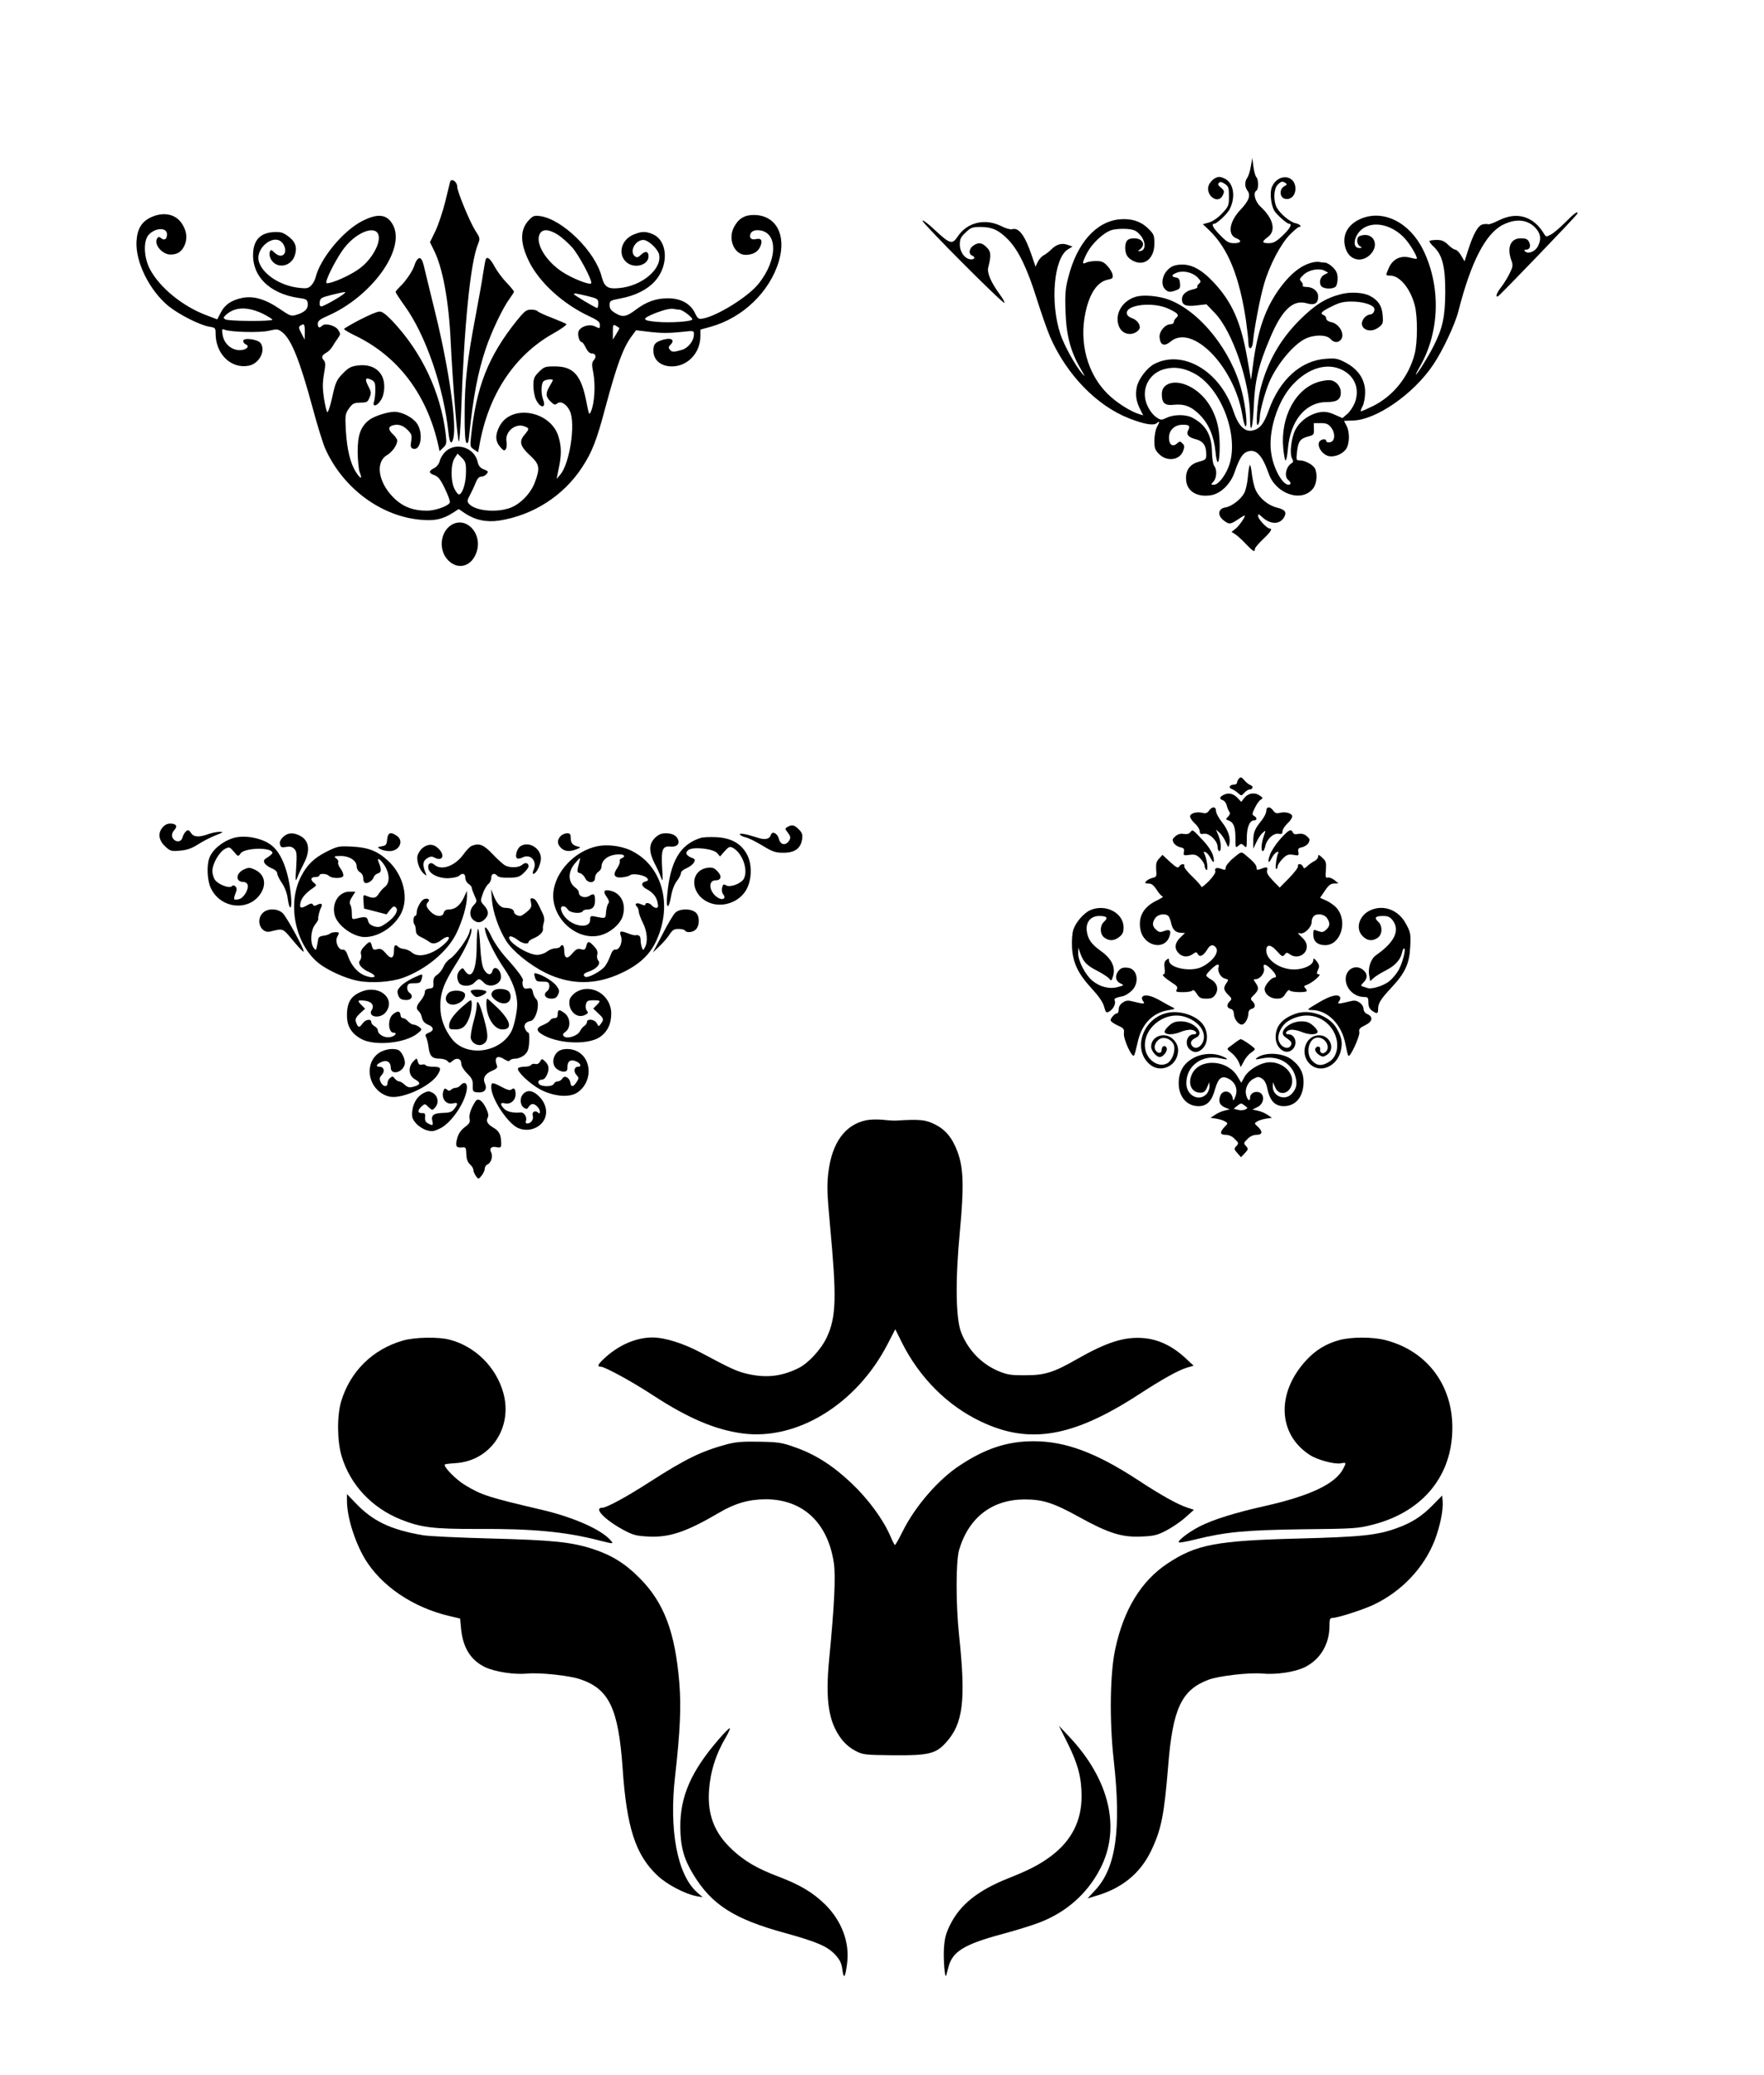 <?xml version="1.0" standalone="no"?>
<!DOCTYPE svg PUBLIC "-//W3C//DTD SVG 20010904//EN"
 "http://www.w3.org/TR/2001/REC-SVG-20010904/DTD/svg10.dtd">
<svg version="1.0" xmlns="http://www.w3.org/2000/svg"
 width="1088pt" height="1280pt" viewBox="0 0 1088 1280"
 preserveAspectRatio="xMidYMid meet">
<g transform="translate(0,1280) scale(0.1,-0.1)"
fill="#000000" stroke="none">
<path d="M7715 11775 c-4 -27 -14 -59 -21 -70 -18 -25 -18 -56 0 -81 22 -29 9
-63 -45 -120 -68 -73 -79 -153 -23 -174 36 -14 29 -30 -14 -30 -32 0 -45 7
-85 48 -45 45 -59 72 -37 72 15 0 80 61 94 89 40 78 24 167 -34 191 -28 12
-37 11 -59 -1 -14 -8 -30 -27 -36 -42 -22 -64 60 -121 87 -61 11 23 10 28 -11
46 -18 14 -21 22 -13 30 8 8 18 6 36 -6 23 -15 26 -23 26 -76 0 -57 -2 -63
-41 -105 -26 -28 -57 -49 -81 -57 l-39 -11 40 -38 c115 -111 185 -282 226
-556 8 -57 15 -119 15 -139 0 -46 24 -41 28 7 7 79 44 274 68 355 33 116 102
248 160 307 26 26 51 47 56 47 21 0 5 18 -21 23 -35 7 -96 59 -117 98 -21 42
-18 115 6 139 22 22 29 24 49 11 11 -7 9 -11 -8 -20 -32 -18 -29 -69 4 -77 35
-9 65 20 65 62 0 88 -109 96 -145 11 -14 -33 -7 -107 14 -146 12 -22 78 -81
91 -81 23 0 7 -30 -40 -74 -39 -37 -56 -46 -85 -46 -43 0 -44 9 -5 38 52 39
34 114 -46 188 -34 32 -47 85 -24 99 13 8 13 68 -1 82 -6 6 -14 35 -18 64 l-7
54 -9 -50z"/>
<path d="M2776 11678 c-2 -7 -15 -62 -30 -123 -15 -60 -42 -141 -60 -179 l-34
-70 23 -47 c55 -107 93 -312 105 -569 12 -253 41 -603 50 -613 4 -4 10 77 14
180 19 538 57 920 103 1034 15 38 15 40 -15 86 -34 53 -112 242 -112 271 0 32
-37 56 -44 30z"/>
<path d="M9655 11429 c-33 -33 -73 -68 -90 -76 -27 -15 -30 -14 -40 2 -65 111
-168 142 -280 86 -33 -17 -63 -27 -67 -24 -5 2 -20 2 -33 -1 -29 -7 -58 -59
-90 -159 l-22 -69 -21 36 c-12 20 -28 36 -36 36 -8 0 -28 14 -44 30 -24 23
-39 30 -70 30 -21 0 -41 -3 -45 -6 -3 -4 9 -21 28 -38 51 -49 70 -123 69 -281
-1 -149 -16 -219 -71 -328 -33 -66 -102 -177 -110 -177 -2 0 10 24 27 53 121
214 127 492 18 715 -84 171 -247 252 -386 192 -83 -36 -118 -106 -92 -184 23
-71 98 -89 151 -37 63 63 16 146 -65 115 -21 -8 -20 -50 2 -63 15 -9 15 -10
-4 -11 -51 0 -30 90 29 125 70 42 175 15 248 -62 35 -36 85 -121 77 -129 -3
-2 -19 1 -38 6 -61 17 -111 -7 -136 -67 -18 -42 -18 -43 10 -43 59 0 124 -78
152 -183 18 -69 18 -228 -1 -302 -37 -139 -131 -257 -257 -320 -39 -19 -73
-34 -75 -32 -2 2 3 17 12 33 8 16 15 54 15 85 0 77 -42 141 -120 182 -49 26
-63 28 -121 24 -155 -10 -287 -129 -354 -319 -30 -84 -55 -114 -101 -124 -49
-9 -87 31 -118 124 -81 243 -310 378 -486 287 -45 -23 -98 -93 -108 -141 -11
-49 -4 -92 22 -142 l17 -34 -23 7 c-57 17 -145 74 -197 126 -124 123 -176 315
-136 501 25 119 74 191 139 203 28 6 32 10 28 31 -2 13 -17 38 -32 54 -22 24
-36 30 -70 30 -23 0 -50 -5 -61 -10 -26 -14 -25 -1 5 58 30 59 100 125 150
142 21 7 63 10 94 8 47 -4 60 -10 84 -37 35 -39 37 -94 3 -99 -19 -3 -19 -2
-2 11 35 29 13 67 -38 67 -40 0 -55 -16 -55 -60 1 -39 14 -61 47 -78 70 -38
133 12 133 105 0 51 -3 59 -38 93 -45 45 -105 64 -178 57 -145 -15 -262 -148
-315 -358 -18 -69 -21 -103 -17 -213 5 -147 32 -248 95 -354 26 -45 28 -51 8
-27 -43 50 -112 176 -134 242 -66 197 -41 472 46 525 l28 17 -28 10 c-37 14
-70 5 -102 -27 -14 -14 -36 -31 -48 -37 -12 -6 -28 -24 -36 -40 l-14 -30 -22
65 c-43 128 -81 179 -123 166 -9 -3 -39 5 -66 19 -100 50 -211 24 -269 -64
-34 -51 -47 -47 -142 41 -41 39 -75 64 -75 56 0 -16 497 -515 505 -506 3 3
-10 27 -30 54 -53 73 -78 131 -70 163 19 75 18 99 -9 125 -29 30 -52 33 -84
10 -25 -17 -29 -52 -7 -60 22 -9 18 -24 -5 -24 -36 0 -70 44 -70 91 0 35 6 47
36 75 31 30 42 34 90 34 73 0 115 -19 173 -79 63 -65 118 -179 176 -366 26
-82 62 -186 81 -231 101 -233 288 -427 489 -505 92 -36 150 -46 170 -29 19 16
19 10 0 -26 -8 -16 -15 -53 -15 -82 0 -46 4 -58 29 -83 49 -49 129 -38 149 21
9 24 8 33 -5 45 -14 14 -17 14 -33 0 -27 -25 -50 -9 -50 35 0 47 35 80 85 80
39 0 47 -7 35 -31 -16 -28 -2 -46 44 -58 47 -12 66 -39 66 -94 0 -30 -3 -34
-45 -45 -53 -14 -80 -48 -80 -102 0 -76 62 -119 153 -105 60 9 121 68 146 140
30 87 50 119 79 129 54 19 91 -19 132 -135 44 -127 205 -181 274 -92 23 28 28
91 11 124 -13 23 -61 49 -93 49 -22 0 -23 2 -17 55 7 63 20 80 70 93 32 8 35
11 34 45 l-1 37 43 0 c34 0 47 -5 64 -27 28 -36 24 -87 -7 -91 -13 -2 -23 1
-23 7 0 20 -39 11 -45 -9 -9 -27 18 -68 52 -81 34 -13 87 5 113 38 24 31 27
105 5 147 -8 15 -15 29 -15 30 0 0 24 1 53 2 143 2 374 162 496 343 58 85 136
251 156 331 78 306 168 480 276 534 85 42 160 31 208 -30 25 -32 27 -64 6
-104 -17 -32 -60 -49 -78 -31 -8 8 -7 11 6 11 23 0 31 23 17 49 -8 16 -20 21
-50 21 -63 0 -87 -56 -58 -137 11 -29 9 -39 -11 -80 -13 -26 -36 -64 -52 -84
-28 -36 -38 -64 -20 -57 11 4 485 497 489 509 9 23 -19 3 -73 -52z m-2294
-930 c174 -88 290 -404 214 -585 -24 -57 -63 -104 -87 -104 -20 0 -21 1 -3 20
20 23 22 74 4 96 -7 9 -13 46 -14 87 -1 103 -39 169 -122 211 -41 21 -113 20
-157 -1 -32 -15 -36 -15 -61 1 -32 21 -63 70 -71 114 -16 85 35 165 121 186
57 15 115 7 176 -25z m916 20 c80 -39 111 -119 79 -204 -10 -24 -31 -56 -47
-69 l-29 -25 -43 19 c-49 23 -80 25 -128 9 -52 -18 -97 -56 -120 -101 -25 -50
-36 -146 -20 -176 9 -16 8 -23 -2 -29 -35 -20 -48 -82 -22 -103 19 -15 19 -30
2 -30 -37 0 -92 99 -106 192 -22 133 37 322 131 424 95 103 211 139 305 93z"/>
<path d="M7189 10421 c-16 -13 -23 -29 -23 -54 0 -53 19 -70 72 -64 66 7 109
-9 162 -62 55 -55 88 -133 97 -228 3 -35 9 -63 14 -63 12 0 16 108 7 185 -11
93 -54 181 -117 237 -73 66 -165 87 -212 49z"/>
<path d="M8138 10446 c-146 -40 -242 -217 -223 -413 4 -40 10 -73 14 -73 5 0
11 30 14 68 15 178 109 292 241 292 63 0 86 16 86 60 0 34 -27 68 -60 74 -14
3 -46 -1 -72 -8z"/>
<path d="M934 11461 c-60 -27 -87 -72 -92 -148 -8 -127 79 -303 196 -400 65
-53 194 -118 252 -128 38 -6 40 -8 40 -43 0 -126 95 -218 203 -198 66 12 108
93 74 140 -18 24 -107 35 -107 13 0 -8 7 -17 15 -21 29 -11 4 -36 -36 -36 -52
0 -97 40 -106 94 -6 36 -4 39 13 32 39 -15 220 -19 273 -6 48 11 55 11 79 -7
58 -42 111 -175 192 -475 27 -101 61 -210 75 -243 110 -248 350 -425 601 -442
78 -6 126 5 186 43 l37 24 37 -25 c64 -43 133 -58 214 -46 208 33 395 152 510
328 61 93 90 165 144 370 72 267 110 370 164 442 l25 34 66 -8 c89 -11 133
-11 219 -2 71 8 72 8 72 -15 0 -41 -36 -86 -77 -97 -50 -14 -58 -14 -72 3 -9
11 -8 17 4 29 34 34 -1 49 -62 26 -34 -13 -43 -26 -43 -62 0 -58 46 -97 114
-97 97 0 175 82 176 186 l0 41 62 17 c199 55 366 216 422 405 48 164 -18 285
-156 285 -56 0 -94 -23 -121 -75 -40 -75 3 -173 74 -171 45 1 75 19 89 53 15
36 5 52 -28 44 -30 -7 -45 11 -31 37 6 11 21 18 40 18 127 0 131 -177 7 -331
-64 -80 -254 -198 -343 -214 -27 -5 -32 -1 -50 37 -28 56 -87 88 -165 88 -74
0 -133 -21 -198 -70 -59 -45 -83 -49 -129 -20 -25 15 -33 27 -33 48 0 27 3 29
67 41 90 17 163 53 211 105 89 97 82 252 -13 292 -45 19 -71 17 -122 -5 -75
-34 -94 -125 -36 -171 50 -39 133 -14 133 39 0 31 -19 35 -45 11 -20 -19 -27
-21 -40 -10 -34 29 3 100 53 100 30 0 89 -55 97 -89 20 -90 -106 -196 -247
-208 -70 -7 -90 7 -107 70 -39 156 -243 356 -380 374 -36 5 -44 2 -70 -26 -55
-59 -54 -141 3 -256 64 -128 209 -261 371 -336 53 -25 65 -35 65 -54 0 -22 -1
-23 -29 -9 -33 17 -85 3 -101 -26 -11 -20 2 -70 18 -70 5 0 16 -16 25 -35 11
-22 24 -35 36 -35 25 0 32 -21 13 -42 -12 -15 -13 -27 -2 -82 13 -71 7 -181
-14 -231 -12 -29 -13 -27 -30 60 -32 163 -80 215 -194 215 -59 0 -66 -2 -98
-34 -30 -30 -34 -40 -34 -86 0 -29 7 -67 16 -85 26 -55 65 -55 44 0 -14 36
-13 98 2 113 11 11 58 17 58 7 0 -2 -9 -19 -20 -37 -26 -44 -25 -64 5 -94 21
-21 29 -24 41 -13 22 18 58 -2 79 -47 36 -77 -1 -323 -59 -391 l-23 -27 13 64
c18 84 17 135 -1 196 -48 161 -294 204 -365 63 -27 -52 -25 -92 5 -126 21 -24
26 -26 35 -13 5 8 7 29 4 46 -11 61 54 116 111 94 31 -12 31 -15 -1 -53 -34
-41 -26 -70 37 -128 57 -53 61 -76 28 -164 -26 -70 -92 -137 -156 -159 -88
-30 -215 -16 -251 27 -12 14 -11 22 7 54 11 21 27 55 35 76 10 25 21 37 34 37
11 0 25 7 32 15 14 17 15 17 -21 32 -17 7 -28 22 -32 40 -18 93 -136 131 -202
65 -14 -14 -29 -39 -33 -56 -5 -19 -19 -36 -35 -44 -35 -17 -34 -31 3 -43 23
-9 37 -26 65 -85 20 -41 33 -79 29 -85 -13 -22 -90 -49 -140 -49 -89 0 -153
25 -211 85 -91 93 -108 215 -37 257 34 20 64 63 64 91 0 7 -11 24 -25 37 -29
27 -32 45 -9 54 34 13 67 5 96 -24 27 -27 30 -35 24 -71 -5 -31 -3 -41 10 -46
49 -19 68 95 25 156 -27 37 -90 70 -137 71 -44 0 -127 -27 -158 -51 -52 -41
-71 -94 -70 -199 1 -52 6 -108 13 -124 17 -43 6 -43 -23 1 -35 53 -56 141 -63
258 -5 94 -4 102 19 135 19 28 31 35 59 36 54 1 56 2 69 34 11 26 9 35 -9 69
-23 45 -17 56 20 38 21 -11 24 -20 24 -62 0 -28 -4 -60 -8 -72 -13 -36 20 -29
43 10 13 21 20 50 20 84 0 90 -69 143 -168 128 -38 -5 -55 -15 -89 -50 -37
-39 -44 -53 -64 -145 -12 -55 -26 -97 -31 -92 -4 4 -13 43 -20 86 -9 61 -9 93
0 148 11 60 10 73 -2 87 -16 18 -11 30 19 47 11 6 26 22 35 36 8 14 23 37 34
52 17 24 17 28 2 51 -18 28 -81 44 -99 26 -17 -17 -27 -13 -27 12 0 17 12 27
57 47 272 117 485 410 408 560 -36 70 -95 77 -196 24 -117 -62 -256 -232 -283
-347 -4 -15 -16 -37 -27 -48 -18 -18 -28 -20 -78 -14 -110 13 -214 79 -242
154 -34 88 97 192 147 117 35 -55 -5 -99 -52 -55 -22 21 -24 21 -30 4 -4 -10
-1 -30 7 -44 36 -64 129 -46 149 29 14 51 -1 84 -50 118 -29 20 -44 23 -88 20
-73 -6 -113 -45 -120 -117 -14 -149 96 -262 281 -289 46 -6 52 -10 55 -33 4
-33 -18 -55 -67 -70 -36 -11 -40 -9 -105 35 -89 61 -163 83 -234 68 -66 -14
-107 -42 -132 -93 l-20 -39 -68 26 c-147 55 -289 172 -348 285 -38 74 -41 175
-6 212 42 44 112 45 112 2 0 -30 -16 -41 -36 -24 -13 10 -17 10 -25 -2 -22
-35 31 -99 82 -99 41 0 66 15 84 50 21 41 19 86 -7 131 -37 67 -114 86 -194
50z m1397 -102 c25 -47 -35 -160 -117 -218 -46 -33 -129 -73 -177 -85 -26 -6
-28 -5 -22 16 14 44 66 141 102 190 70 97 186 149 214 97z m1110 -7 c24 -16
64 -51 88 -78 44 -50 128 -210 117 -222 -12 -11 -120 32 -181 73 -100 67 -163
173 -137 230 16 34 56 33 113 -3z m-1316 -361 c-19 -19 -129 -81 -143 -81 -9
0 -12 9 -10 27 3 24 10 28 73 44 87 21 91 21 80 10z m1498 -17 c63 -16 67 -18
67 -45 0 -16 -3 -29 -7 -29 -9 0 -143 80 -143 85 0 8 11 6 83 -11z m-2000
-110 c31 -16 57 -32 57 -36 0 -11 -272 -10 -290 2 -13 8 -13 11 0 24 54 54
136 57 233 10z m2567 26 c19 0 80 -46 80 -60 0 -13 -135 -23 -220 -15 -93 8
-94 19 -7 54 57 22 95 30 115 25 8 -2 22 -4 32 -4z m-2310 -137 l-1 -48 -20
39 c-17 31 -18 40 -7 47 24 16 28 10 28 -38z m1940 22 c0 -3 -9 -19 -20 -37
l-20 -33 0 48 c0 45 1 47 20 37 11 -6 20 -13 20 -15z m-946 -893 c-1 -66 -23
-132 -44 -132 -5 0 -17 15 -26 33 -25 46 -25 154 0 191 l18 28 27 -26 c23 -24
26 -34 25 -94z"/>
<path d="M2573 11198 c-6 -7 -14 -24 -18 -38 -10 -32 -55 -98 -89 -129 -14
-14 -26 -28 -26 -32 0 -4 25 -43 56 -86 129 -178 241 -502 270 -782 7 -65 19
-78 30 -35 22 89 -27 429 -110 769 -30 121 -60 247 -68 279 -13 61 -27 77 -45
54z"/>
<path d="M2997 11203 c-3 -4 -10 -44 -17 -88 -6 -44 -27 -159 -45 -255 -53
-279 -69 -417 -69 -607 -1 -118 3 -176 11 -184 8 -8 13 3 17 47 25 238 53 386
101 530 36 108 107 257 149 313 14 19 26 38 26 42 0 4 -21 30 -47 57 -26 27
-58 71 -72 97 -25 47 -44 64 -54 48z"/>
<path d="M8095 11181 c-67 -16 -129 -64 -192 -146 -95 -125 -146 -268 -174
-480 l-13 -99 -23 133 c-39 224 -94 349 -209 471 -77 82 -143 115 -213 107
-34 -4 -52 -13 -73 -36 -32 -36 -38 -90 -12 -115 18 -19 33 -20 69 -6 22 8 26
15 23 42 -2 25 -8 34 -25 36 -32 5 -28 18 8 31 41 14 97 0 127 -32 20 -21 21
-25 7 -37 -8 -7 -13 -16 -10 -20 3 -5 -9 -11 -27 -15 -42 -9 -68 -32 -68 -60
0 -37 22 -47 90 -39 l61 7 52 -54 c109 -113 217 -430 217 -636 0 -125 17 -80
23 60 6 156 29 255 101 423 73 174 142 238 226 213 48 -14 70 -1 70 42 0 33
-32 59 -73 59 -15 0 -26 4 -22 9 3 5 -1 16 -9 24 -13 13 -11 18 13 41 33 32
97 44 131 26 l22 -12 -23 -12 c-27 -13 -36 -50 -19 -72 15 -17 71 -19 88 -2 7
7 12 29 12 51 0 29 -7 46 -29 68 -16 16 -38 29 -49 29 -11 0 -26 2 -34 4 -7 2
-26 1 -43 -3z"/>
<path d="M8273 10986 c-96 -24 -163 -66 -258 -161 -118 -118 -196 -254 -240
-421 -20 -73 -32 -246 -16 -224 6 8 11 29 11 45 0 38 32 155 59 219 47 108
146 228 219 265 55 28 132 28 157 1 20 -23 45 -26 63 -8 31 31 -5 101 -58 111
-18 4 -30 13 -30 22 0 9 -7 18 -15 21 -26 10 -16 22 47 53 49 25 74 31 125 31
62 0 124 -17 137 -38 10 -16 -5 -42 -24 -42 -9 0 -24 -8 -33 -18 -52 -58 24
-110 88 -60 25 19 27 26 23 75 -5 57 -28 92 -79 118 -39 21 -118 26 -176 11z"/>
<path d="M7011 10971 c-76 -20 -126 -86 -117 -156 6 -46 35 -75 76 -75 28 0
60 22 60 41 0 23 -21 48 -50 57 -20 8 -30 18 -30 32 0 52 164 69 256 26 60
-28 69 -39 49 -56 -8 -7 -15 -19 -15 -26 0 -8 -9 -14 -20 -14 -34 0 -72 -45
-68 -82 5 -48 29 -57 68 -25 133 112 391 -152 442 -450 6 -40 16 -73 21 -73
13 0 -1 130 -24 217 -63 248 -255 490 -448 564 -61 23 -152 32 -200 20z"/>
<path d="M3188 10823 c-177 -221 -251 -409 -283 -719 -6 -57 -5 -62 19 -77
l25 -17 7 38 c54 315 215 560 458 696 48 27 83 52 79 57 -4 4 -45 21 -90 39
-46 17 -85 36 -88 41 -4 5 -21 9 -39 9 -30 0 -41 -9 -88 -67z"/>
<path d="M2220 10828 c-52 -27 -96 -53 -98 -57 -1 -4 26 -20 60 -37 272 -128
453 -367 523 -688 l6 -29 23 22 c20 19 22 26 15 84 -31 258 -148 505 -327 695
-43 45 -66 62 -83 60 -13 0 -67 -23 -119 -50z"/>
<path d="M7708 9930 c-4 -8 -9 -43 -12 -78 -3 -34 -13 -76 -21 -92 -21 -40
-78 -84 -117 -90 -45 -7 -51 -48 -12 -79 34 -27 43 -26 88 4 20 14 39 25 42
25 11 0 -32 -63 -55 -81 l-25 -20 25 -16 c13 -9 43 -36 65 -60 44 -46 54 -51
54 -29 0 7 23 34 50 60 47 44 61 66 41 66 -17 0 -71 58 -71 76 0 16 2 15 23
-4 52 -49 112 -49 138 -1 16 31 5 45 -45 58 -54 13 -107 57 -131 107 -9 20
-20 66 -24 102 -4 37 -10 60 -13 52z"/>
<path d="M2784 9562 c-71 -45 -80 -158 -19 -219 63 -63 149 -35 176 57 34 113
-68 217 -157 162z"/>
<path d="M7643 7999 c-7 -7 -13 -19 -13 -26 0 -7 -9 -13 -19 -13 -27 0 -37
-19 -14 -27 10 -3 27 -14 39 -25 20 -18 21 -18 39 2 10 11 24 20 31 20 21 0
27 20 7 27 -10 3 -27 17 -38 30 -16 19 -22 22 -32 12z"/>
<path d="M7554 7900 c-31 -12 -37 -28 -14 -35 11 -3 23 -18 26 -33 4 -15 11
-32 16 -39 7 -8 4 -18 -7 -30 -16 -16 -16 -17 3 -24 31 -12 42 -41 42 -110 0
-59 1 -61 18 -46 17 15 19 15 35 0 16 -16 17 -13 17 48 0 67 18 109 46 109 18
0 18 17 -1 27 -13 8 -13 14 5 50 11 23 27 46 37 51 14 8 13 12 -9 26 -32 21
-72 13 -95 -18 l-17 -22 -21 22 c-24 27 -53 35 -81 24z"/>
<path d="M7457 7800 c-11 -16 -21 -19 -41 -14 -36 9 -76 -3 -76 -22 0 -9 14
-29 30 -44 17 -15 30 -37 30 -48 0 -15 5 -18 25 -15 32 7 85 -44 85 -81 0 -14
5 -26 10 -26 15 0 12 56 -5 97 l-15 36 21 -19 c12 -10 30 -36 39 -57 17 -38
17 -38 23 -11 7 40 -9 86 -48 135 -19 24 -35 54 -35 67 0 28 -24 29 -43 2z"/>
<path d="M7810 7797 c0 -12 -13 -38 -28 -57 -43 -53 -52 -74 -52 -127 l0 -48
19 40 c10 22 27 48 39 58 20 18 20 18 7 -20 -16 -44 -19 -93 -6 -93 5 0 11 14
15 30 8 43 51 83 82 77 19 -3 24 0 24 15 0 11 14 33 30 48 17 15 30 35 30 44
0 19 -40 31 -76 22 -20 -5 -30 -2 -41 14 -19 27 -43 26 -43 -3z"/>
<path d="M1000 7693 c-28 -36 -20 -79 22 -117 29 -26 36 -28 90 -23 43 4 71
14 110 39 28 18 76 43 107 55 48 19 52 22 26 22 -16 0 -48 -6 -70 -14 -58 -21
-90 -19 -107 7 -13 19 -18 21 -31 10 -8 -7 -18 -24 -21 -37 -7 -27 -34 -33
-54 -13 -16 16 -15 38 4 59 21 23 10 39 -26 39 -19 0 -36 -9 -50 -27z"/>
<path d="M4857 7699 c-17 -10 -16 -12 3 -36 15 -19 17 -30 10 -44 -21 -37 -56
-34 -66 7 -9 34 -41 50 -49 25 -9 -28 -36 -34 -86 -17 -68 22 -112 30 -105 18
3 -6 19 -13 35 -17 16 -3 62 -26 102 -50 64 -39 81 -45 131 -45 70 0 106 26
115 82 4 30 1 41 -20 62 -28 28 -42 31 -70 15z"/>
<path d="M7341 7666 c-8 -10 -22 -13 -40 -10 -18 4 -35 -1 -50 -13 -20 -17
-22 -22 -12 -42 7 -12 25 -24 40 -27 23 -5 27 -10 23 -29 -4 -22 -2 -23 35
-18 32 4 43 1 66 -22 15 -15 27 -36 27 -46 0 -10 5 -21 11 -25 13 -8 3 69 -12
98 -7 14 -6 16 6 12 9 -4 23 -20 31 -36 20 -39 28 -30 15 17 -6 21 -32 61 -63
93 -63 67 -62 67 -77 48z"/>
<path d="M7896 7624 c-27 -30 -55 -73 -63 -96 -17 -49 -10 -61 11 -20 8 16 22
32 31 36 9 3 13 2 10 -3 -11 -18 -22 -101 -14 -101 5 0 9 7 9 16 0 8 14 29 30
46 26 26 36 30 67 25 33 -6 35 -5 31 18 -4 19 0 24 23 29 15 3 33 15 40 27 10
20 8 25 -12 42 -16 13 -32 17 -52 13 -19 -4 -29 -1 -33 9 -10 25 -27 16 -78
-41z"/>
<path d="M1745 7636 c-16 -16 -22 -31 -18 -45 5 -18 11 -20 38 -15 23 4 37 1
50 -12 15 -16 17 -30 12 -113 -6 -89 -5 -94 8 -61 7 19 25 57 39 84 42 80 33
142 -24 171 -42 22 -77 19 -105 -9z"/>
<path d="M2388 7623 c-3 -33 -7 -39 -33 -43 -29 -6 -30 -6 -8 -18 12 -7 37
-12 56 -12 60 0 90 63 45 94 -38 27 -56 21 -60 -21z"/>
<path d="M3457 7642 c-22 -25 -21 -48 3 -72 23 -23 55 -25 97 -8 25 10 26 12
8 16 -32 7 -45 22 -45 53 0 24 -4 29 -23 29 -13 0 -31 -8 -40 -18z"/>
<path d="M4039 7631 c-37 -38 -38 -83 -3 -154 15 -28 33 -67 40 -87 13 -32 13
-28 8 56 -7 114 2 137 52 132 37 -3 56 14 47 41 -10 27 -35 41 -76 41 -29 0
-45 -7 -68 -29z"/>
<path d="M1440 7631 c-69 -21 -130 -72 -149 -124 -17 -44 -13 -137 8 -182 59
-132 239 -150 311 -33 35 58 20 116 -37 143 -29 14 -40 15 -64 4 -55 -22 -60
-79 -7 -79 10 0 21 -7 25 -16 10 -26 -23 -83 -52 -90 -34 -8 -37 -4 -23 34 10
25 10 34 0 44 -8 8 -15 9 -23 1 -14 -14 -78 9 -101 37 -10 12 -18 38 -18 58 0
44 42 117 78 136 26 13 28 13 54 -17 27 -32 27 -32 42 -11 26 36 196 39 196 3
0 -5 -13 -17 -29 -27 -24 -14 -27 -21 -19 -36 5 -10 25 -24 44 -32 20 -8 34
-21 34 -32 0 -9 13 -36 29 -59 17 -25 31 -62 35 -92 11 -84 29 -75 21 10 -14
152 -58 268 -122 316 -58 45 -165 64 -233 44z"/>
<path d="M4320 7631 c-126 -41 -186 -143 -205 -353 -8 -86 9 -91 24 -7 6 37
20 75 36 95 14 18 25 40 25 49 0 9 15 22 35 30 19 8 39 24 45 35 9 17 7 22
-14 29 -35 14 -42 32 -20 48 29 22 153 8 177 -19 l18 -21 28 32 c25 28 32 31
50 22 60 -32 97 -136 69 -191 -17 -31 -85 -56 -110 -41 -15 9 -19 7 -24 -14
-4 -15 -1 -32 6 -41 22 -25 -3 -41 -34 -20 -53 34 -61 106 -12 106 35 0 40 27
10 57 -21 21 -32 24 -62 20 -106 -17 -107 -153 -2 -208 78 -42 187 -13 237 63
40 60 45 164 10 228 -36 67 -98 102 -190 106 -39 2 -83 0 -97 -5z"/>
<path d="M2607 7570 c-14 -11 -28 -33 -32 -49 -7 -33 13 -89 40 -111 17 -14
18 -13 10 5 -20 49 -18 73 8 90 21 13 30 14 47 5 49 -26 67 14 25 55 -29 30
-64 32 -98 5z"/>
<path d="M2908 7582 c-9 -4 -31 -26 -48 -50 -54 -75 -138 -105 -182 -65 -21
19 -42 6 -36 -23 6 -35 64 -63 123 -61 30 1 60 8 67 15 20 20 38 14 38 -13 0
-14 9 -30 20 -37 11 -7 20 -18 20 -25 0 -7 8 -28 17 -48 16 -34 16 -36 -5 -58
-27 -28 -28 -68 -4 -90 25 -22 48 -21 72 3 27 27 25 53 -4 85 -24 26 -24 27
-8 73 9 26 25 53 35 60 9 7 17 24 17 38 0 26 21 32 38 11 7 -8 33 -12 72 -11
52 1 65 5 90 29 17 16 30 34 30 41 0 22 -20 27 -39 10 -20 -18 -72 -21 -104
-5 -12 6 -47 37 -78 70 -57 60 -83 70 -131 51z"/>
<path d="M3207 7578 c-20 -16 -32 -64 -18 -72 6 -4 20 -2 32 4 50 27 95 -21
70 -76 -6 -14 -7 -24 -1 -24 15 0 38 41 45 81 13 70 -73 128 -128 87z"/>
<path d="M3683 7580 c-137 -29 -257 -155 -270 -284 -15 -156 141 -301 287
-266 62 15 126 69 141 120 22 73 -9 139 -73 155 -42 11 -51 -2 -27 -36 15 -21
18 -33 11 -42 -6 -7 -12 -30 -14 -52 -3 -43 -1 -42 -70 -28 -25 5 -28 2 -28
-20 0 -62 -118 -42 -164 28 -9 13 -16 31 -16 40 0 22 28 19 42 -5 14 -22 81
-29 93 -10 3 6 16 10 29 10 31 0 46 18 46 55 0 41 -7 47 -35 29 -27 -17 -65
-5 -65 21 0 8 -8 20 -18 27 -51 36 -52 102 -1 158 28 32 30 33 24 10 -18 -69
-18 -71 3 -76 11 -3 25 -17 31 -30 15 -34 61 -34 61 1 0 14 9 30 20 37 11 7
20 21 20 31 0 45 46 77 111 77 31 0 39 -14 13 -24 -9 -3 -14 -12 -11 -19 2 -6
-5 -24 -15 -40 -30 -42 -21 -63 27 -59 22 2 45 8 52 14 16 13 89 0 104 -18 10
-12 8 -16 -9 -21 -30 -7 -27 -30 6 -47 38 -20 61 -47 68 -84 5 -25 3 -32 -9
-32 -8 0 -20 7 -27 15 -14 17 -40 20 -40 5 0 -6 -10 -5 -25 2 -28 13 -45 4
-27 -14 7 -7 12 -21 12 -31 0 -11 11 -41 25 -69 27 -53 32 -116 13 -151 -11
-21 -11 -21 -19 -2 -4 11 -8 32 -8 48 -1 25 -10 32 -35 28 -5 -1 -26 5 -46 13
-44 17 -52 13 -40 -19 12 -33 -8 -85 -33 -82 -13 1 -22 -9 -32 -37 -8 -22 -22
-51 -33 -65 -21 -30 -106 -76 -122 -66 -18 11 -11 21 24 33 47 17 73 47 56 67
-7 8 -10 25 -6 38 4 16 -2 31 -20 50 -31 34 -40 34 -48 1 -6 -22 -11 -25 -33
-19 -21 5 -31 0 -53 -26 -31 -38 -50 -32 -50 17 0 33 -12 45 -25 24 -3 -5 -18
-10 -32 -10 -13 0 -36 -9 -50 -20 -14 -11 -41 -20 -60 -20 -54 0 -173 73 -173
106 0 16 25 8 59 -18 25 -19 61 -24 61 -8 0 5 15 16 33 23 37 16 59 39 56 59
-2 7 1 24 5 37 5 14 3 34 -4 50 -36 79 -47 96 -63 99 -16 3 -18 -1 -12 -26 5
-25 1 -34 -25 -56 -17 -14 -35 -26 -40 -26 -19 0 -40 13 -40 25 0 15 -22 25
-54 25 -28 0 -53 27 -72 77 l-15 38 5 -66 c6 -76 43 -181 88 -253 42 -65 145
-148 243 -197 156 -76 311 -76 472 1 107 51 171 111 211 197 104 226 34 469
-161 559 -60 27 -143 37 -204 24z"/>
<path d="M2013 7546 c-78 -40 -120 -81 -157 -154 -86 -169 -35 -416 109 -533
55 -44 167 -95 242 -109 82 -16 203 -8 277 18 142 51 276 162 331 275 38 80
65 172 65 227 l0 35 -19 -41 c-22 -48 -54 -74 -92 -74 -18 0 -28 -6 -32 -20
-7 -29 -49 -26 -81 6 -28 29 -32 44 -15 61 14 14 -3 25 -25 17 -20 -8 -46 -55
-46 -84 0 -11 -4 -20 -10 -20 -11 0 -14 -43 -3 -54 4 -4 7 -19 8 -34 0 -21 8
-31 35 -44 19 -9 40 -22 47 -27 18 -16 45 -13 73 9 49 38 68 20 23 -21 -73
-67 -162 -91 -203 -54 -11 10 -31 19 -46 21 -15 1 -31 7 -37 13 -19 19 -27 12
-27 -23 0 -49 -19 -55 -50 -17 -22 26 -32 31 -53 26 -22 -6 -27 -3 -33 19 -8
33 -14 33 -47 -2 -19 -19 -25 -34 -20 -50 3 -12 0 -29 -7 -37 -16 -19 10 -51
58 -72 17 -7 32 -18 32 -24 0 -16 -59 -3 -89 19 -34 25 -60 61 -76 108 -10 28
-18 38 -32 36 -25 -3 -48 49 -34 77 6 11 11 22 11 25 0 10 -45 7 -55 -3 -6 -5
-23 -11 -40 -13 -21 -2 -31 -9 -33 -23 -1 -11 -5 -31 -8 -45 -5 -24 -6 -24
-20 -6 -22 31 -18 108 9 142 12 16 21 31 20 34 -3 8 7 54 17 71 12 23 2 31
-23 18 -14 -8 -22 -8 -27 1 -6 10 -15 8 -39 -6 -36 -21 -46 -15 -37 21 7 28
33 58 76 87 23 16 24 18 8 31 -26 20 -22 37 7 37 14 0 25 5 25 10 0 14 44 12
58 -2 18 -18 83 -18 89 -1 3 8 -4 28 -16 44 -12 16 -19 34 -15 40 3 6 -2 17
-12 24 -17 13 -15 14 27 15 55 0 99 -29 99 -65 0 -14 9 -29 20 -35 11 -6 20
-21 20 -35 0 -13 4 -27 10 -30 14 -9 48 12 55 34 3 10 15 21 27 24 21 6 22 25
3 70 -15 36 15 15 41 -28 29 -51 28 -104 -4 -127 -10 -7 -26 -26 -36 -41 -18
-29 -33 -31 -79 -12 -16 7 -18 3 -15 -36 l3 -43 70 -18 69 -18 22 28 c18 22
25 25 36 14 18 -18 -6 -59 -59 -96 -36 -25 -46 -28 -75 -20 -22 7 -34 17 -38
34 -6 26 -17 28 -72 14 -27 -6 -28 -5 -28 32 0 22 -4 46 -10 54 -6 10 -3 25
11 47 l21 33 -36 0 c-66 0 -111 -70 -92 -144 16 -64 113 -135 185 -136 85 0
180 61 224 144 50 96 16 238 -79 326 -66 61 -123 83 -224 88 -82 4 -88 2 -157
-32z"/>
<path d="M7608 7508 c-27 -22 -48 -49 -48 -59 0 -16 -4 -17 -26 -9 -30 12 -45
5 -38 -14 3 -8 -14 -34 -40 -61 -25 -25 -46 -41 -46 -36 0 6 -25 34 -55 63
-31 29 -53 58 -51 65 7 18 -21 16 -31 -2 -7 -12 -18 -6 -56 28 l-47 44 -21
-23 c-17 -18 -20 -32 -18 -68 4 -42 2 -46 -23 -51 -15 -4 -32 -13 -39 -21 -9
-11 -7 -14 15 -14 19 0 32 -10 51 -40 14 -22 31 -40 37 -40 7 0 -11 -12 -40
-26 -80 -39 -113 -100 -98 -178 20 -104 152 -132 180 -39 11 34 0 43 -34 30
-24 -9 -32 -8 -49 8 -25 22 -26 43 -5 73 17 24 65 30 82 10 5 -7 13 -27 16
-45 9 -37 26 -55 60 -57 l25 -1 -30 -29 c-34 -33 -37 -68 -9 -96 24 -24 57
-26 87 -5 20 14 23 14 31 0 11 -21 34 -11 56 25 19 33 37 38 55 16 23 -28 -18
-86 -86 -120 -68 -34 -203 -7 -203 40 0 14 -2 14 -16 3 -12 -9 -15 -24 -11
-51 3 -21 1 -38 -5 -38 -17 0 4 -21 47 -49 35 -22 41 -30 33 -44 -8 -15 -3
-17 41 -17 27 0 53 5 57 11 3 6 14 -2 25 -20 16 -26 25 -31 59 -31 31 0 43 5
56 25 22 33 11 72 -26 93 -17 9 -30 21 -30 25 0 13 57 67 70 67 7 0 10 -7 6
-15 -9 -25 12 -64 38 -71 24 -6 25 -8 11 -27 -21 -30 -19 -44 10 -73 23 -22
24 -27 10 -40 -21 -21 -19 -41 5 -47 13 -3 20 -14 20 -29 0 -31 27 -68 49 -68
19 0 41 38 41 71 0 12 8 23 20 26 24 6 26 26 5 47 -14 13 -13 18 10 40 29 29
31 43 9 74 -14 20 -14 22 0 22 28 0 58 39 52 66 -9 33 9 31 45 -5 30 -30 37
-51 19 -51 -19 0 -60 -48 -60 -70 0 -32 35 -60 75 -60 29 0 39 6 54 31 11 18
22 26 25 20 8 -13 106 -15 106 -3 0 4 -5 13 -11 19 -8 8 -6 13 9 17 33 11 98
66 77 66 -11 0 -15 5 -11 15 3 8 8 21 11 28 3 8 -3 25 -14 38 -17 20 -20 21
-21 6 0 -29 -58 -57 -118 -57 -87 0 -172 58 -172 117 0 40 28 39 65 -3 31 -35
36 -37 48 -23 11 15 15 15 32 3 43 -32 105 -4 105 47 0 21 -10 39 -32 59 -25
24 -27 28 -10 23 27 -7 72 37 72 70 0 12 5 28 12 35 20 20 65 14 82 -10 21
-30 20 -51 -5 -73 -17 -16 -25 -17 -50 -8 -28 11 -29 11 -29 -21 0 -43 26 -66
74 -66 95 0 141 146 71 228 -13 16 -42 36 -63 46 l-40 18 30 44 c22 33 36 44
56 44 l27 1 -24 20 c-14 11 -32 18 -41 16 -14 -4 -16 3 -12 47 3 45 1 54 -22
75 -21 20 -26 21 -26 8 0 -9 -10 -22 -22 -28 -13 -6 -33 -20 -44 -31 -19 -17
-22 -17 -27 -4 -4 9 -13 16 -21 16 -9 0 -13 -6 -10 -13 2 -7 -22 -39 -54 -72
l-59 -60 -42 43 c-30 31 -40 49 -36 63 7 21 -2 24 -39 9 -22 -8 -26 -7 -26 8
0 17 -20 39 -75 84 -19 15 -22 14 -67 -24z"/>
<path d="M6725 7186 c-40 -17 -90 -75 -105 -121 -7 -21 -10 -68 -8 -108 5 -96
37 -163 121 -254 44 -48 70 -85 77 -113 10 -36 13 -39 30 -30 25 13 43 47 36
66 -6 15 -1 18 48 29 16 3 41 19 57 35 48 47 35 132 -21 140 -34 5 -50 -1 -66
-25 -19 -29 -12 -59 19 -72 21 -10 20 -11 -17 -21 -52 -15 -112 0 -159 39 -43
36 -87 121 -87 168 l1 36 13 -38 c19 -52 41 -74 107 -107 30 -16 61 -36 69
-45 13 -16 15 -16 21 2 24 60 0 116 -70 166 -60 43 -81 73 -88 124 -7 55 24
93 77 93 47 0 56 -11 30 -35 -28 -25 -27 -79 2 -99 31 -22 60 -20 92 5 20 16
26 29 26 58 0 90 -111 148 -205 107z"/>
<path d="M8454 7186 c-71 -31 -97 -114 -49 -161 28 -29 61 -32 93 -9 29 20 30
74 2 99 -26 24 -17 35 30 35 30 0 43 -6 59 -26 48 -62 13 -136 -102 -216 -32
-22 -51 -79 -42 -125 l6 -35 22 20 c12 11 45 31 74 46 56 28 91 66 100 108 3
16 9 28 13 28 14 0 -10 -93 -35 -136 -14 -24 -40 -54 -58 -68 -35 -27 -106
-49 -131 -41 -9 3 -23 7 -31 10 -13 4 -12 8 5 25 25 25 26 52 0 75 -45 41
-110 9 -110 -54 0 -60 53 -111 115 -111 22 0 25 -4 25 -34 0 -25 7 -39 22 -50
31 -22 38 -20 38 10 0 36 15 60 82 132 85 91 111 148 116 252 4 78 2 89 -25
139 -45 87 -137 123 -219 87z"/>
<path d="M1622 7170 c-48 -45 -14 -130 45 -116 81 20 75 22 138 -53 32 -39 62
-71 67 -71 13 0 -103 214 -129 238 -32 29 -91 30 -121 2z"/>
<path d="M4163 7168 c-12 -13 -47 -72 -78 -133 l-58 -110 42 40 c23 22 51 55
62 73 17 26 27 32 54 32 19 0 37 -4 40 -10 10 -16 51 -11 68 8 25 28 22 87 -5
106 -34 24 -100 21 -125 -6z"/>
<path d="M2896 7053 c-9 -41 -83 -142 -120 -167 -15 -9 -34 -32 -41 -50 -8
-18 -25 -40 -39 -49 -18 -12 -24 -24 -23 -49 2 -29 -1 -33 -25 -36 -20 -2 -28
-9 -28 -24 0 -11 -11 -33 -25 -50 -28 -33 -31 -50 -11 -67 7 -6 16 -24 19 -40
4 -19 16 -32 36 -41 38 -15 40 -37 6 -50 -20 -8 -24 -14 -17 -27 5 -10 12 -37
15 -61 7 -56 22 -72 67 -72 21 0 43 -7 50 -15 12 -14 15 -14 31 1 25 23 54 14
54 -16 0 -15 14 -39 36 -61 30 -30 36 -42 35 -75 -1 -37 1 -39 30 -42 42 -4
61 19 45 54 -15 34 0 61 46 80 26 11 33 19 28 32 -20 51 3 67 49 36 16 -10 26
-12 31 -5 3 6 19 11 35 11 16 0 40 10 55 23 20 18 26 33 29 80 2 31 0 57 -5
57 -4 0 -13 9 -19 21 -13 24 0 46 32 51 35 5 62 114 34 137 -7 6 -16 24 -19
40 -5 24 -10 28 -31 24 -18 -4 -26 0 -31 16 -3 11 -4 25 0 31 7 11 -33 65
-112 152 -28 32 -64 84 -80 117 -29 63 -50 80 -39 34 13 -51 64 -152 115 -226
51 -72 81 -156 81 -224 0 -43 -19 -132 -35 -163 -70 -136 -281 -163 -369 -47
-46 60 -70 127 -70 197 -1 86 22 147 94 260 61 96 104 191 97 219 -2 9 -7 2
-11 -16z"/>
<path d="M2940 6965 c0 -147 -31 -214 -72 -154 -13 20 -15 21 -31 5 -19 -20
-22 -48 -7 -77 15 -26 74 -26 97 1 10 11 22 20 28 20 6 0 18 -9 28 -20 33 -38
107 -15 107 34 0 47 -43 76 -53 36 -8 -30 -34 -24 -53 12 -11 21 -18 68 -22
140 -3 59 -9 108 -13 108 -5 0 -9 -47 -9 -105z"/>
<path d="M3299 6773 c7 -25 12 -28 47 -28 33 0 39 -3 42 -23 2 -14 -4 -29 -14
-36 -26 -19 -11 -46 26 -46 23 0 33 6 42 25 10 21 8 30 -9 53 -20 27 -78 64
-120 76 -19 6 -21 4 -14 -21z"/>
<path d="M2545 6766 c-27 -13 -61 -35 -74 -50 -21 -22 -23 -31 -15 -54 7 -21
17 -28 42 -30 39 -4 56 23 28 44 -10 7 -16 22 -14 36 3 20 9 23 42 23 35 0 40
3 47 28 9 33 7 33 -56 3z"/>
<path d="M2237 6686 c-71 -26 -97 -66 -97 -149 0 -67 27 -112 89 -146 82 -45
273 -26 347 35 28 23 28 24 10 39 -11 8 -27 15 -36 15 -8 0 -23 9 -33 20 -9
11 -24 20 -32 20 -8 0 -15 9 -15 20 0 11 -7 20 -15 20 -8 0 -24 -9 -35 -20
-30 -30 -25 -110 7 -110 29 0 6 -25 -26 -28 -34 -4 -71 20 -71 44 0 7 -9 18
-20 24 -11 6 -20 17 -20 25 0 24 -38 17 -56 -11 -18 -26 -27 -23 -39 13 -5 18
1 29 25 52 l32 29 -21 21 c-29 29 -27 33 15 29 44 -4 65 -28 47 -57 -28 -45
52 -58 86 -15 63 80 -34 169 -142 130z"/>
<path d="M2904 6688 c-5 -8 24 -38 36 -38 21 0 60 21 60 32 0 14 -88 19 -96 6z"/>
<path d="M3042 6688 c-18 -18 -14 -35 14 -57 30 -23 64 -27 82 -9 18 18 14 56
-7 68 -26 14 -74 13 -89 -2z"/>
<path d="M3553 6680 c-18 -11 -35 -31 -39 -44 -15 -63 39 -121 91 -98 22 10
25 15 15 27 -7 8 -10 26 -6 40 5 21 12 25 46 25 46 0 47 -3 19 -31 l-20 -20
30 -29 c35 -32 37 -38 17 -65 -13 -18 -14 -18 -25 3 -13 25 -61 31 -61 7 0 -7
-7 -18 -16 -23 -8 -5 -21 -20 -27 -33 -15 -29 -80 -50 -99 -31 -9 9 -7 16 10
28 33 23 31 86 -4 113 -35 27 -44 26 -44 -4 0 -18 -5 -25 -20 -25 -10 0 -23
-6 -27 -14 -4 -8 -25 -21 -45 -29 -46 -19 -42 -39 11 -66 100 -51 269 -55 339
-9 48 32 72 81 72 146 0 115 -123 190 -217 132z"/>
<path d="M2766 6675 c-36 -36 -8 -82 43 -70 35 8 64 37 59 62 -4 25 -79 31
-102 8z"/>
<path d="M7045 6650 c-4 -6 -1 -17 5 -25 15 -19 6 -19 -56 -4 -37 10 -48 9
-69 -5 -16 -10 -25 -26 -25 -41 0 -14 -4 -25 -9 -25 -14 0 -41 -29 -41 -43 0
-7 19 -21 43 -32 38 -17 42 -22 39 -49 -4 -36 51 -155 63 -136 4 6 13 41 21
77 24 115 91 186 191 202 39 6 44 10 28 16 -11 5 -46 24 -77 42 -57 33 -101
42 -113 23z"/>
<path d="M8130 6614 c-70 -41 -72 -44 -42 -44 101 0 188 -88 211 -213 6 -32
13 -63 17 -69 10 -16 74 123 68 147 -4 17 3 25 36 41 46 22 51 52 13 69 -14 6
-23 19 -23 32 0 13 -11 30 -25 39 -21 14 -32 15 -69 5 -62 -15 -71 -15 -56 4
6 8 9 19 5 25 -13 21 -62 8 -135 -36z"/>
<path d="M3000 6609 c0 -84 47 -159 99 -159 63 0 52 52 -29 132 -33 32 -62 58
-65 58 -3 0 -5 -14 -5 -31z"/>
<path d="M2850 6589 c-55 -50 -80 -86 -80 -116 0 -20 5 -23 38 -23 45 0 67 20
88 77 14 41 19 103 7 103 -5 -1 -28 -19 -53 -41z"/>
<path d="M2940 6593 c0 -15 -9 -60 -21 -101 -11 -41 -18 -85 -15 -98 9 -32 46
-50 75 -35 34 19 35 53 5 161 -27 98 -44 126 -44 73z"/>
<path d="M7194 6551 c-152 -39 -210 -232 -98 -320 56 -44 141 -17 164 53 14
43 5 78 -26 107 -50 47 -134 18 -134 -47 0 -26 32 -64 53 -64 21 0 50 37 43
55 -8 22 -31 14 -31 -11 0 -23 -24 -25 -38 -2 -16 24 6 66 38 74 32 8 71 -17
77 -49 7 -37 -14 -90 -43 -106 -51 -28 -122 17 -135 86 -23 122 111 236 237
203 88 -24 142 -93 120 -153 -14 -36 -45 -51 -65 -32 -19 20 -12 39 20 54 59
26 -10 101 -92 101 -34 0 -51 -6 -75 -28 -19 -17 -29 -34 -25 -40 10 -17 57
-15 101 4 20 8 49 14 63 12 30 -4 43 -28 15 -28 -43 0 -59 -62 -25 -93 26 -24
55 -21 82 8 32 34 32 100 1 144 -42 59 -148 92 -227 72z"/>
<path d="M7988 6546 c-82 -30 -120 -76 -120 -144 0 -68 62 -114 103 -76 35 32
19 94 -24 94 -28 0 -15 24 15 28 14 2 43 -4 63 -12 44 -19 91 -21 101 -4 4 6
-6 23 -25 40 -24 21 -41 28 -74 28 -77 0 -145 -66 -101 -96 36 -25 43 -34 38
-48 -14 -37 -67 -17 -78 29 -9 35 20 93 58 116 99 61 213 40 273 -50 48 -71
39 -166 -20 -201 -43 -27 -73 -25 -102 5 -46 45 -24 145 33 145 49 0 81 -62
47 -90 -18 -15 -36 -4 -33 18 4 22 -26 22 -30 0 -2 -9 8 -24 22 -34 24 -15 28
-15 51 0 53 35 19 120 -48 120 -91 0 -125 -125 -50 -184 63 -50 159 -5 182 85
13 53 8 84 -25 142 -45 79 -169 122 -256 89z"/>
<path d="M7625 6374 c-11 -9 -29 -22 -40 -30 -20 -14 -19 -15 11 -39 17 -13
37 -39 44 -56 l13 -31 19 36 c10 20 30 43 43 52 14 9 25 19 25 23 0 8 -76 61
-87 61 -4 0 -17 -8 -28 -16z"/>
<path d="M2351 6313 c-44 -22 -71 -67 -71 -121 0 -77 55 -144 127 -157 80 -13
250 66 293 137 24 40 19 48 -30 48 -21 0 -41 4 -44 9 -3 5 -14 7 -25 4 -13 -3
-20 2 -24 19 -6 23 -6 23 -26 3 -36 -37 -32 -90 9 -113 37 -21 34 -33 -9 -45
-27 -7 -37 -4 -55 12 -12 12 -28 21 -36 21 -7 0 -18 8 -25 17 -11 15 -15 15
-29 4 -9 -7 -16 -22 -16 -32 0 -27 -28 -23 -42 6 -9 21 -8 28 7 45 21 23 13
50 -15 50 -27 0 -17 18 17 31 31 12 53 -3 53 -36 0 -49 73 -32 86 19 7 28 -18
81 -41 90 -28 10 -69 6 -104 -11z"/>
<path d="M3441 6313 c-32 -27 -38 -76 -12 -102 12 -12 32 -21 46 -21 21 0 25
5 25 30 0 36 21 48 56 32 27 -13 32 -32 9 -32 -24 0 -29 -29 -10 -50 16 -18
17 -21 1 -45 -20 -31 -34 -32 -38 -4 -5 32 -36 49 -49 27 -6 -10 -18 -18 -28
-18 -11 0 -21 -7 -25 -15 -5 -15 -51 -20 -80 -9 -23 9 -20 34 4 34 14 0 25 11
34 31 16 37 11 61 -14 84 -17 16 -19 15 -29 -3 -7 -13 -18 -18 -30 -15 -10 3
-22 0 -25 -6 -4 -6 -22 -11 -41 -11 -19 0 -37 -4 -40 -10 -10 -17 73 -96 137
-130 81 -43 176 -52 226 -21 96 61 97 207 2 256 -39 20 -93 19 -119 -2z"/>
<path d="M7375 6281 c-71 -33 -105 -86 -105 -163 0 -83 50 -141 122 -141 52 0
82 30 102 104 21 73 43 88 89 62 39 -23 53 -66 36 -108 -11 -27 -13 -28 -16
-8 -9 49 -67 55 -79 7 -9 -34 1 -52 33 -66 l28 -11 -30 -7 c-17 -3 -44 -15
-60 -26 l-29 -19 34 -5 c19 -3 44 -10 55 -17 20 -11 20 -12 -3 -35 -30 -33
-28 -48 8 -48 20 0 40 -9 56 -26 24 -23 25 -26 10 -43 -16 -17 -15 -20 6 -44
l22 -25 24 25 c22 24 22 26 7 44 -16 17 -15 19 9 43 16 17 36 26 56 26 37 0
40 20 8 50 -23 21 -23 21 -3 33 11 7 36 14 55 17 l35 5 -28 19 c-15 10 -42 22
-60 25 l-32 7 30 15 c39 18 48 71 16 89 -27 14 -61 -3 -61 -31 0 -27 -16 -16
-24 17 -10 37 11 82 46 100 26 14 32 14 53 0 14 -9 25 -30 30 -53 15 -80 46
-116 103 -116 75 0 122 59 122 150 0 57 -23 99 -74 138 -54 41 -162 47 -212
11 -16 -12 -12 -13 32 -4 96 19 181 -28 204 -113 13 -46 6 -75 -23 -106 -41
-45 -117 -16 -117 45 l1 27 14 -32 c27 -64 105 -34 105 40 0 70 -84 128 -163
112 -52 -11 -112 -51 -132 -89 l-19 -35 -24 40 c-61 102 -228 113 -278 18 -31
-61 -7 -119 50 -119 21 0 30 7 41 33 l14 32 1 -27 c0 -16 -9 -37 -20 -48 -47
-47 -123 -6 -123 68 0 109 97 179 211 154 51 -12 54 -6 7 14 -47 19 -112 17
-160 -5z m305 -325 c-10 -5 -31 -6 -45 -2 l-26 7 22 18 c22 17 25 18 45 2 21
-15 22 -16 4 -25z"/>
<path d="M2840 6105 c-7 -8 -20 -15 -29 -15 -9 0 -22 -5 -29 -12 -8 -8 -15 -8
-25 1 -12 9 -16 8 -21 -5 -18 -47 14 -91 59 -80 30 8 32 -3 6 -35 -14 -18 -29
-23 -70 -24 -57 -1 -74 -15 -64 -52 6 -26 1 -28 -28 -12 -14 7 -19 19 -17 37
2 22 -1 27 -19 26 -28 -1 -29 17 -3 41 20 18 21 18 43 -4 23 -21 24 -21 41 -2
25 27 17 72 -15 90 -22 12 -29 12 -54 0 -40 -20 -66 -60 -72 -111 -4 -37 -1
-49 22 -76 14 -17 44 -37 65 -43 33 -10 44 -9 85 11 74 36 165 176 165 255 0
28 -21 33 -40 10z"/>
<path d="M3030 6093 c0 -67 96 -215 161 -249 41 -20 91 -17 129 9 62 42 65
124 5 184 -38 38 -73 43 -99 14 -22 -24 -18 -70 7 -85 14 -9 20 -7 28 7 6 9
16 17 24 17 19 0 45 -28 45 -48 0 -12 -3 -13 -11 -5 -17 17 -41 4 -33 -19 7
-22 -11 -48 -33 -48 -10 0 -13 6 -9 16 8 22 -11 54 -32 52 -48 -4 -84 4 -102
22 -28 28 -25 42 5 34 33 -8 65 19 65 56 0 33 -9 43 -25 30 -9 -8 -27 -3 -60
15 -60 31 -65 31 -65 -2z"/>
<path d="M2932 6006 c-28 -44 -40 -82 -36 -105 5 -23 0 -32 -30 -54 -23 -18
-39 -41 -46 -68 -13 -48 -7 -60 28 -57 25 3 27 0 28 -40 1 -30 7 -49 22 -63
12 -11 22 -27 22 -37 0 -9 8 -26 16 -37 15 -20 15 -20 35 4 10 13 19 32 19 42
0 11 7 22 16 26 23 9 36 50 23 75 -14 25 4 40 38 31 24 -5 27 1 23 47 -3 36
-16 57 -50 76 -34 21 -44 39 -31 62 6 11 2 30 -14 62 -23 45 -48 59 -63 36z"/>
<path d="M5343 5890 c-131 -27 -212 -139 -234 -323 -9 -78 -8 -127 10 -322 42
-448 39 -568 -19 -693 -35 -75 -113 -160 -175 -191 -103 -51 -197 -62 -313
-36 -66 15 -105 33 -292 133 -108 57 -220 92 -296 92 -102 0 -212 -48 -301
-133 -36 -34 -41 -47 -18 -47 25 0 195 -93 320 -175 219 -143 385 -214 556
-237 336 -44 702 181 893 550 l48 93 41 -83 c109 -217 281 -389 488 -487 298
-142 566 -96 969 165 152 99 248 152 301 168 l41 12 -56 52 c-78 71 -164 111
-252 118 -118 10 -227 -24 -414 -131 -142 -81 -196 -98 -315 -98 -81 -1 -111
3 -158 22 -108 43 -193 128 -238 240 -34 85 -38 317 -9 622 26 277 23 392 -13
491 -32 88 -75 141 -144 174 -55 27 -89 31 -235 22 -13 -1 -50 1 -83 5 -33 3
-79 2 -102 -3z"/>
<path d="M2485 4531 c-187 -54 -325 -190 -381 -376 -26 -88 -25 -248 4 -340
53 -175 187 -317 365 -388 123 -49 200 -59 475 -58 335 2 538 -17 744 -70 95
-24 95 -24 72 2 -57 65 -228 140 -414 184 -337 79 -378 92 -481 154 -57 34
-137 116 -125 128 2 2 33 6 67 8 214 14 352 217 294 431 -43 159 -172 288
-330 330 -70 19 -217 16 -290 -5z"/>
<path d="M8261 4534 c-81 -22 -147 -62 -204 -124 -185 -200 -177 -454 19 -583
47 -32 156 -61 195 -53 33 6 34 5 14 -33 -48 -94 -205 -168 -485 -231 -179
-40 -315 -82 -400 -125 -68 -35 -139 -89 -129 -99 3 -3 50 5 105 19 187 46
306 57 662 62 310 3 339 5 427 28 297 75 479 284 492 565 14 282 -147 506
-413 574 -76 20 -211 20 -283 0z"/>
<path d="M4483 3891 c-159 -43 -254 -90 -474 -231 -139 -90 -267 -160 -293
-160 -58 0 13 -74 129 -137 62 -33 80 -37 157 -41 128 -6 232 29 433 147 98
58 182 82 285 83 231 1 386 -144 423 -393 12 -83 3 -267 -29 -594 -24 -254 -4
-387 76 -492 21 -28 55 -57 85 -72 47 -25 57 -26 234 -28 217 -2 264 9 326 79
106 117 123 259 80 665 -20 192 -20 453 1 524 59 199 204 310 404 310 112 0
178 -21 337 -109 179 -99 262 -125 379 -120 79 3 101 8 155 36 35 18 89 54
119 81 l54 48 -39 13 c-58 18 -166 78 -307 171 -257 168 -446 239 -643 239
-161 0 -296 -44 -455 -149 -133 -87 -277 -254 -353 -408 -23 -46 -44 -83 -47
-83 -3 0 -16 25 -29 56 -44 102 -135 226 -238 324 -115 109 -222 178 -350 223
-78 28 -102 32 -218 34 -103 2 -145 -1 -202 -16z"/>
<path d="M2140 3543 c0 -100 48 -253 111 -359 102 -168 296 -299 520 -352 l67
-16 6 -65 c12 -117 61 -193 149 -235 63 -29 180 -47 262 -39 75 7 254 -12 320
-34 181 -59 239 -180 265 -548 25 -367 79 -536 215 -664 58 -55 169 -113 240
-127 l39 -7 -35 31 c-121 107 -174 384 -135 717 31 274 38 429 26 574 -26 314
-94 495 -245 647 -90 91 -175 143 -293 181 -133 42 -246 53 -622 63 -195 5
-384 14 -420 20 -201 34 -314 88 -422 204 l-48 50 0 -41z"/>
<path d="M8835 3514 c-67 -68 -128 -107 -220 -140 -120 -44 -220 -54 -600 -64
-515 -13 -637 -37 -814 -154 -163 -109 -269 -282 -322 -526 -33 -150 -37 -442
-10 -685 48 -429 14 -668 -114 -804 l-47 -51 53 16 c160 47 271 138 338 276
64 133 81 221 106 524 28 355 82 470 249 533 66 24 249 45 331 38 86 -8 201 9
262 39 96 47 153 142 153 256 0 40 3 48 18 48 31 0 184 49 251 80 175 82 314
229 380 399 33 86 54 189 49 242 l-3 34 -60 -61z"/>
<path d="M6584 2049 c65 -130 87 -215 87 -329 0 -152 -62 -273 -186 -367 -69
-52 -133 -86 -264 -138 -189 -75 -299 -163 -361 -288 -27 -55 -34 -84 -38
-147 -4 -71 6 -190 14 -165 2 6 8 29 14 52 24 95 97 140 331 203 85 23 189 55
232 72 163 63 292 176 371 328 131 248 61 550 -187 815 l-66 70 53 -106z"/>
<path d="M4431 2069 c-169 -196 -236 -350 -235 -539 1 -120 21 -195 80 -292
114 -188 253 -276 568 -362 198 -55 261 -82 310 -136 27 -30 37 -51 42 -92 8
-60 18 -46 29 43 16 127 -33 259 -134 360 -75 74 -154 122 -291 174 -130 49
-209 96 -283 165 -110 102 -154 214 -144 365 8 117 42 225 106 333 17 29 26
52 22 52 -5 0 -37 -32 -70 -71z"/>
</g>
</svg>
